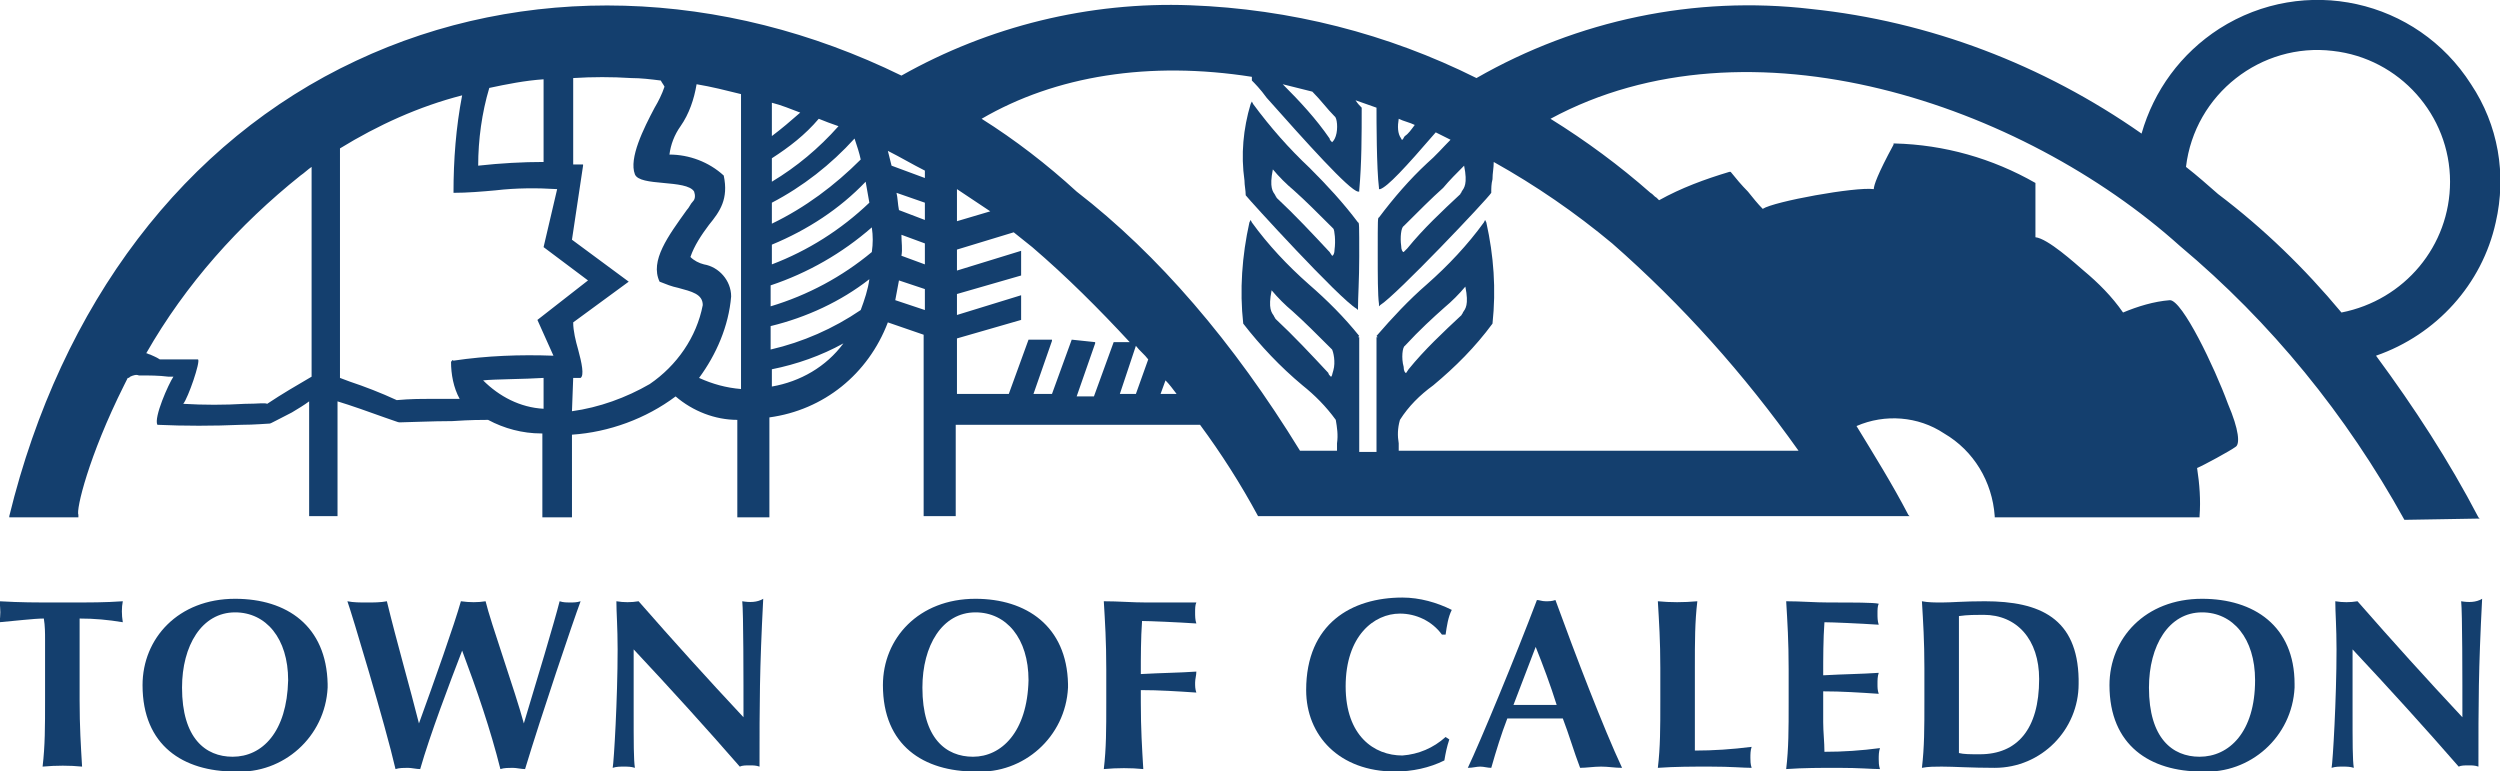 <?xml version="1.0" encoding="utf-8"?>
<!-- Generator: Adobe Illustrator 23.0.3, SVG Export Plug-In . SVG Version: 6.00 Build 0)  -->
<svg version="1.1" id="Layer_1" xmlns="http://www.w3.org/2000/svg" xmlns:xlink="http://www.w3.org/1999/xlink" x="0px" y="0px"
	 viewBox="0 0 202.6 62.5" style="enable-background:new 0 0 202.6 62.5;" xml:space="preserve">
<style type="text/css">
	.st0{fill:#143F6E;}
</style>
<g id="Group_102" transform="translate(-77.448 -319.774)">
	<path id="Path_1409" class="st0" d="M277.7,326.6c-4.4-6.9-13.5-8.9-20.4-4.5c-3.1,2-5.3,5-6.3,8.5c-8-5.6-17.2-9.1-26.8-10.1
		c-9.4-1.1-18.9,0.9-27.1,5.6c-7.2-3.6-15.1-5.6-23.2-5.9c-8.2-0.3-16.3,1.7-23.4,5.7c-14.5-7.1-30.6-7.6-44.2-1.2
		c-13.9,6.5-23.9,19.7-28.1,36.9l0,0.1h5.5c0,0,0.1,0,0.1,0l0-0.2h0c-0.2-0.4,0.8-4.7,3.7-10.5c0.1-0.2,0.2-0.4,0.3-0.6
		c0.1,0,0.1,0,0.2-0.1c0.2-0.1,0.5-0.2,0.7-0.1l0,0h0c0.9,0,1.6,0,2.4,0.1l0.4,0c-0.4,0.6-1.6,3.3-1.3,3.9c0,0,0,0,0,0
		c2.2,0.1,4.5,0.1,6.8,0c1.1,0,2.1-0.1,2.3-0.1c0,0,0,0,0,0c0.1,0,0.6-0.3,1.8-0.9c0.5-0.3,1-0.6,1.4-0.9v9.3h2.3v-9.3
		c1,0.3,2.7,0.9,3.8,1.3c0.9,0.3,1.1,0.4,1.2,0.4c0,0,0,0,0,0h0.1c0.5,0,2.6-0.1,4.2-0.1c1.5-0.1,2.4-0.1,2.9-0.1
		c1.3,0.7,2.8,1.1,4.3,1.1h0.1v6.8h2.4V355c3-0.2,6-1.3,8.4-3.1c1.4,1.2,3.2,1.9,5,1.9v7.9h2.6v-8.1c4.4-0.6,8-3.5,9.6-7.7l2.9,1
		v14.7h2.6v-7.4h19.8c1.7,2.3,3.3,4.8,4.7,7.4l0,0h0.1h0.8l1.4,0v0h46.5l0.1,0c2.4,0,3.6,0,3.8,0l0.1,0l-0.1-0.1
		c-1.3-2.5-2.8-4.9-4.2-7.2c2.3-1,5-0.8,7.1,0.6c2.4,1.4,3.9,3.9,4.1,6.7v0.1h16.6v-0.1c0.1-1.3,0-2.6-0.2-3.9
		c0.5-0.2,2.7-1.4,3.1-1.7l0,0c0.4-0.2,0.3-1.4-0.6-3.5c-1.1-3-3.7-8.4-4.7-8.4c0,0,0,0,0,0c-1.3,0.1-2.6,0.5-3.8,1
		c-0.9-1.3-2-2.4-3.2-3.4c-0.7-0.6-2.9-2.6-3.9-2.7v-4.4l0,0c-3.5-2-7.4-3.1-11.4-3.2h-0.1l0,0.1c-1.3,2.4-1.6,3.3-1.6,3.6
		c-1.5-0.2-8.1,1-9,1.6c-0.4-0.4-0.8-0.9-1.2-1.4c-0.5-0.5-1-1.1-1.4-1.6l0,0l-0.1,0c-2,0.6-3.9,1.3-5.7,2.3l-0.2-0.2
		c-0.2-0.1-0.3-0.3-0.5-0.4c-2.5-2.2-5.2-4.2-8.1-6c16.1-8.7,38.2-1.2,51,10.3c7.4,6.2,13.5,13.7,18.2,22.2l0,0h0.1
		c0.5,0,5.5-0.1,5.9-0.1l0.1,0l-0.1-0.1c-2.4-4.6-5.2-8.9-8.3-13.1c4.9-1.7,8.6-5.8,9.7-10.8C280.6,333.9,279.9,329.9,277.7,326.6z
		 M276,334.5c0,5.2-3.7,9.6-8.8,10.6c-3-3.6-6.3-6.8-10-9.6c-0.8-0.7-1.7-1.5-2.6-2.2c0.7-5.9,6.1-10.1,11.9-9.4
		C271.9,324.5,276,329.1,276,334.5L276,334.5z M152.4,336.2v1.4l-2.1-0.8c-0.1-0.5-0.1-1-0.2-1.4L152.4,336.2z M150.5,338.8l1.9,0.7
		v1.7l-1.9-0.7C150.6,340,150.5,339.4,150.5,338.8L150.5,338.8z M152.4,343.2v1.7l-2.4-0.8c0.1-0.5,0.2-1.1,0.3-1.6L152.4,343.2z
		 M145.8,347.6c-1.4,1.9-3.5,3.1-5.8,3.5v-1.4C142,349.3,144,348.6,145.8,347.6L145.8,347.6z M121.5,350.4v2.5
		c-1.9-0.1-3.6-1-4.9-2.3C117.5,350.5,120,350.5,121.5,350.4L121.5,350.4z M147.9,342.4c-0.1,0.8-0.4,1.7-0.7,2.5
		c-2.2,1.5-4.7,2.6-7.3,3.2v-1.9C142.8,345.5,145.6,344.2,147.9,342.4L147.9,342.4z M140,334.5v-1.9c1.4-0.9,2.7-1.9,3.8-3.2
		c0.5,0.2,1,0.4,1.6,0.6C143.8,331.8,142,333.3,140,334.5L140,334.5z M140,330.8v-2.7c0.8,0.2,1.5,0.5,2.3,0.8
		C141.5,329.6,140.8,330.2,140,330.8L140,330.8z M140,337.9v-1.7c2.5-1.3,4.8-3.1,6.7-5.2c0.2,0.6,0.4,1.2,0.5,1.7
		C145.1,334.8,142.7,336.6,140,337.9L140,337.9z M140,341.2v-1.6c2.9-1.2,5.5-2.9,7.6-5.1c0.1,0.6,0.2,1.1,0.3,1.7
		C145.6,338.4,142.9,340.1,140,341.2L140,341.2z M148.1,340.2c-2.4,2-5.2,3.5-8.2,4.4v-1.7c3-1,5.8-2.6,8.2-4.7
		C148.2,338.9,148.2,339.5,148.1,340.2L148.1,340.2z M114,349.1c0,1,0.2,2.1,0.7,3c-0.9,0-1.6,0-2.3,0c-0.9,0-1.7,0-2.8,0.1
		c-1.3-0.6-2.6-1.1-3.8-1.5l-0.8-0.3v-18.6c3.1-1.9,6.4-3.4,9.9-4.3c-0.5,2.6-0.7,5.2-0.7,7.9v0h0c1.1,0,2.3-0.1,3.4-0.2
		c1.7-0.2,3.4-0.2,5-0.1l-1.1,4.7l3.6,2.7l-4.1,3.2l0,0l1.3,2.9c-2.7-0.1-5.4,0-8.1,0.4C114.1,348.9,114.1,349,114,349.1L114,349.1z
		 M121.5,332.9c-1.7,0-3.5,0.1-5.3,0.3c0-2.1,0.3-4.3,0.9-6.3c1.4-0.3,2.9-0.6,4.4-0.7V332.9z M123.9,350.4c0.2,0,0.4,0,0.6,0l0,0h0
		h0c0.3-0.2,0.1-1.2-0.2-2.3c-0.2-0.7-0.4-1.5-0.4-2.2l4.5-3.3l-4.6-3.4l0.9-6l0-0.1h-0.1c-0.2,0-0.5,0-0.7,0v-7
		c1.6-0.1,3.1-0.1,4.7,0c0.8,0,1.6,0.1,2.4,0.2c0.1,0.2,0.2,0.3,0.3,0.5c-0.2,0.6-0.5,1.2-0.8,1.7c-0.9,1.7-2.1,4.1-1.6,5.4
		c0.2,0.5,1.2,0.6,2.3,0.7s2.2,0.2,2.5,0.7c0.1,0.3,0.1,0.6-0.1,0.8c-0.2,0.2-0.3,0.5-0.5,0.7c-1.5,2.1-3,4.1-2.2,5.8l0,0l0,0
		c0.5,0.2,1,0.4,1.5,0.5c1.1,0.3,2,0.5,2,1.4c-0.5,2.6-2.1,4.9-4.3,6.4c-1.9,1.1-4.1,1.9-6.3,2.2L123.9,350.4z M136.7,343.8
		c0-1.3-1-2.4-2.2-2.6c-0.4-0.1-0.8-0.3-1.1-0.6c0.3-0.9,0.9-1.8,1.5-2.6c0.9-1.1,1.6-2.1,1.2-4v0l0,0c-1.2-1.1-2.8-1.7-4.4-1.7
		c0.1-0.8,0.4-1.6,0.9-2.3c0.7-1,1.1-2.2,1.3-3.4c1.2,0.2,2.4,0.5,3.6,0.8v23.9c-1.2-0.1-2.3-0.4-3.4-0.9
		C135.5,348.5,136.5,346.2,136.7,343.8L136.7,343.8L136.7,343.8z M97.3,352.5c-1.7,0.1-3.3,0.1-5,0c0.4-0.5,1.4-3.4,1.2-3.6
		c0,0-0.1,0-0.1,0c-0.7,0-1.3,0-2,0c-0.3,0-0.7,0-1,0c-0.3-0.2-0.6-0.3-0.8-0.4c-0.1,0-0.2-0.1-0.3-0.1c3.2-5.6,7.5-10.4,12.5-14.4
		c0.3-0.2,0.6-0.5,0.9-0.7v17c-1.2,0.7-2.4,1.4-3.6,2.2C98.9,352.4,98.4,352.5,97.3,352.5L97.3,352.5z M152.4,334.2l-2.7-1
		c-0.1-0.4-0.2-0.8-0.3-1.2c1,0.5,2,1.1,3,1.6V334.2z M190.8,329.4c0.4,0.2,0.9,0.3,1.3,0.5c-0.3,0.4-0.5,0.7-0.8,0.9
		c-0.1,0.1-0.1,0.2-0.2,0.3c0,0-0.1,0-0.1-0.1C190.7,330.6,190.7,330,190.8,329.4L190.8,329.4z M185.5,349.8
		c-0.1,0.3-0.1,0.5-0.2,0.5c-0.1-0.1-0.2-0.2-0.2-0.3c-1.4-1.5-2.8-3-4.3-4.4c0-0.1-0.1-0.1-0.1-0.2c-0.2-0.3-0.5-0.6-0.2-2.1
		c0.5,0.6,1.1,1.2,1.7,1.7c0.9,0.8,2,1.9,3.2,3.1l0,0C185.5,348.3,185.7,349.1,185.5,349.8L185.5,349.8z M191.3,347.8L191.3,347.8
		c1.2-1.3,2.3-2.3,3.2-3.1c0.6-0.5,1.2-1.1,1.7-1.7c0.3,1.5,0,1.8-0.2,2.1c0,0.1-0.1,0.1-0.1,0.2c-1.5,1.4-3,2.8-4.3,4.4l-0.2,0.3
		c-0.1,0-0.2-0.2-0.2-0.5C191,348.8,191.1,347.9,191.3,347.8L191.3,347.8z M190.8,356.3c0-0.2,0-0.4,0-0.6c-0.1-0.6-0.1-1.2,0.1-1.9
		l0,0c0.7-1.1,1.6-2,2.7-2.8c1.8-1.5,3.4-3.1,4.8-5l0,0v0c0.3-2.8,0.1-5.5-0.5-8.2l-0.1-0.2l-0.1,0.2c-1.3,1.8-2.9,3.5-4.6,5
		c-1.5,1.3-2.8,2.7-4.1,4.2l0.1,0.1l-0.1,0c0,0.1,0,1.4,0,2.6c0,1.3,0,2.7,0,3.6c0,0.6,0,1.9,0,3.1h-1.4c0-1.2,0-2.4,0-3.1
		c0-0.9,0-2.3,0-3.6c0-1.2,0-2.4,0-2.6l-0.1,0l0.1-0.1c-1.2-1.5-2.6-2.9-4.1-4.2c-1.7-1.5-3.3-3.2-4.6-5l-0.1-0.2l-0.1,0.2
		c-0.6,2.7-0.8,5.5-0.5,8.2v0l0,0c1.4,1.8,3,3.5,4.8,5c1,0.8,1.9,1.7,2.7,2.8l0,0c0.1,0.6,0.2,1.2,0.1,1.9c0,0.2,0,0.4,0,0.6h-3
		c-5.4-8.8-11.5-15.9-18.1-21c-2.4-2.2-5-4.2-7.7-5.9c6-3.5,13.6-4.7,21.9-3.4c0,0.1,0,0.2,0,0.3v0l0,0c0.2,0.2,0.7,0.7,1.2,1.4
		c3.2,3.6,6.7,7.5,7.4,7.6l0.1,0l0-0.1c0.2-2.2,0.2-4.5,0.2-6.7l0,0h0c-0.2-0.2-0.3-0.3-0.5-0.6c0.6,0.2,1.1,0.4,1.7,0.6
		c0,1,0,4.9,0.2,6.5l0,0.1l0.1,0c0.6-0.2,2-1.7,4.5-4.6c0.4,0.2,0.8,0.4,1.2,0.6c-0.6,0.6-1.2,1.3-1.9,1.9c-1.4,1.3-2.7,2.8-3.9,4.4
		c-0.1,0-0.1,0.1-0.1,2.9c0,1.8,0,3.4,0.1,4.1l0,0.2l0.1-0.1c1.3-0.8,8.7-8.6,9-9.1l0,0v0c0-0.4,0-0.7,0.1-1.1
		c0-0.5,0.1-0.9,0.1-1.4c3.4,1.9,6.6,4.1,9.6,6.6c5.7,5,10.7,10.6,15.1,16.8L190.8,356.3z M196.1,333.2c0.3,1.5,0,1.8-0.2,2.1
		c0,0.1-0.1,0.1-0.1,0.2c-1.5,1.4-3,2.8-4.3,4.4l-0.3,0.3c-0.1,0-0.2-0.2-0.2-0.5c-0.1-0.7,0-1.5,0.2-1.6l0,0
		c1.2-1.2,2.3-2.3,3.2-3.1C194.9,334.4,195.5,333.8,196.1,333.2L196.1,333.2z M181.4,326.6c0.8,0.2,1.6,0.4,2.4,0.6
		c0.7,0.7,1.2,1.4,1.8,2l0,0c0.2,0.1,0.3,1,0.1,1.6c-0.1,0.3-0.2,0.4-0.3,0.5c-0.1-0.1-0.2-0.2-0.2-0.3
		C184.1,329.4,182.8,328,181.4,326.6L181.4,326.6z M169.5,347.8c0.3,0.4,0.7,0.7,1,1.1l-1,2.8h-1.3L169.5,347.8z M164.3,347.3
		l-1.6,4.4h-1.5l1.5-4.3l0-0.1h-1.9l-1.6,4.4H155v-4.5l5.2-1.5l0-2l-5.2,1.6v-1.7l5.2-1.5l0-2l-5.2,1.6v-1.7l4.6-1.4
		c0.5,0.4,1,0.8,1.5,1.2c2.8,2.4,5.4,5,7.9,7.7h-1.3l-1.6,4.4h-1.4l1.5-4.3l0-0.1L164.3,347.3z M155,335.1c0.9,0.6,1.8,1.2,2.7,1.8
		l-2.7,0.8V335.1z M172.8,351.7h-1.3l0.4-1.1C172.2,350.9,172.5,351.3,172.8,351.7L172.8,351.7z M110,354L110,354z"/>
	<path id="Path_1410" class="st0" d="M187.5,337.8c-1.2-1.6-2.5-3-3.9-4.4c-1.7-1.6-3.2-3.3-4.6-5.2l-0.1-0.2l-0.1,0.2
		c-0.6,2-0.8,4.1-0.5,6.2c0,0.4,0.1,0.8,0.1,1.2v0l0,0c0.3,0.4,7.6,8.4,9,9.2l0.1,0.1l0-0.2c0-0.8,0.1-2.3,0.1-4.1
		C187.6,337.9,187.6,337.8,187.5,337.8z M185.6,340c0,0.3-0.1,0.5-0.2,0.5l-0.2-0.3c-1.4-1.5-2.8-3-4.3-4.4c0-0.1-0.1-0.1-0.1-0.2
		c-0.2-0.3-0.5-0.6-0.2-2.1c0.5,0.6,1.1,1.2,1.7,1.7c0.9,0.8,2,1.9,3.2,3.1l0,0C185.6,338.4,185.7,339.3,185.6,340L185.6,340z"/>
	<path id="Path_1411" class="st0" d="M82.5,368.6c-2.4,0-3.3,0-5.1-0.1c0.1,0.6,0.1,1.2,0,1.7c1.2-0.1,2.8-0.3,3.6-0.3
		c0.1,0.6,0.1,1.2,0.1,1.7v4.9c0,2.2,0,3.7-0.2,5.4c1.1-0.1,2.2-0.1,3.2,0c-0.1-1.7-0.2-3.2-0.2-5.4v-4.9c0-0.7,0-1.5,0-1.7
		c1.2,0,2.3,0.1,3.5,0.3c-0.1-0.6-0.1-1.2,0-1.7C85.9,368.6,85,368.6,82.5,368.6z"/>
	<path id="Path_1412" class="st0" d="M96.5,368.3c-4.6,0-7.5,3.2-7.5,7c0,4.9,3.3,7,7.5,7c3.9,0.2,7.3-2.8,7.5-6.8
		c0-0.1,0-0.2,0-0.3C103.9,370.5,100.7,368.3,96.5,368.3z M96.3,381.1c-2.2,0-4.1-1.5-4.1-5.6c0-3.4,1.6-6.1,4.3-6.1
		c2.5,0,4.3,2.1,4.3,5.5C100.7,379.1,98.7,381.1,96.3,381.1L96.3,381.1z"/>
	<path id="Path_1413" class="st0" d="M122.8,368.5c-0.4,1.6-1.9,6.6-2.9,9.9h0c-0.7-2.6-2.7-8.2-3.1-9.9c-0.6,0.1-1.3,0.1-2,0
		c-0.5,1.8-2.2,6.6-3.4,9.9h0c-0.7-2.8-1.8-6.6-2.6-9.9c-0.5,0.1-1.1,0.1-1.6,0.1c-0.6,0-1.1,0-1.6-0.1c0.3,0.8,3.1,10.1,3.9,13.6
		c0.3-0.1,0.7-0.1,1-0.1c0.3,0,0.7,0.1,1,0.1c0.8-2.8,2.4-7,3.4-9.6h0c1.2,3.2,2.3,6.4,3.1,9.6c0.3-0.1,0.7-0.1,1-0.1
		c0.3,0,0.7,0.1,1,0.1c1.3-4.3,3.9-12,4.5-13.6c-0.3,0.1-0.6,0.1-0.9,0.1C123.4,368.6,123.1,368.6,122.8,368.5z"/>
	<path id="Path_1414" class="st0" d="M137.6,368.5c0.1,0.9,0.1,6.2,0.1,9.4c-2.9-3.1-5.7-6.2-8.5-9.4c-0.6,0.1-1.2,0.1-1.8,0
		c0,0.9,0.1,2.1,0.1,3.9c0,4-0.3,9.1-0.4,9.6c0.3-0.1,0.6-0.1,0.9-0.1c0.3,0,0.6,0,0.9,0.1c-0.1-0.7-0.1-1.8-0.1-5
		c0-1.5,0-3.1,0-4.6c3,3.2,5.9,6.4,8.6,9.5c0.2-0.1,0.5-0.1,0.8-0.1c0.3,0,0.5,0,0.8,0.1c0-5.2,0-7.8,0.3-13.6
		C138.8,368.6,138.2,368.6,137.6,368.5L137.6,368.5z"/>
	<path id="Path_1415" class="st0" d="M156.5,368.3c-4.6,0-7.5,3.2-7.5,7c0,4.9,3.3,7,7.5,7c3.9,0.2,7.3-2.8,7.5-6.8
		c0-0.1,0-0.2,0-0.3C163.9,370.5,160.6,368.3,156.5,368.3z M156.3,381.1c-2.2,0-4.1-1.5-4.1-5.6c0-3.4,1.6-6.1,4.3-6.1
		c2.5,0,4.3,2.1,4.3,5.5C160.7,379.1,158.6,381.1,156.3,381.1L156.3,381.1z"/>
	<path id="Path_1416" class="st0" d="M170.4,368.6c-1.2,0-2.3-0.1-3.5-0.1c0.1,1.7,0.2,3.2,0.2,5.5v2.7c0,2.2,0,3.7-0.2,5.4
		c1.1-0.1,2.2-0.1,3.2,0c-0.1-1.7-0.2-3.2-0.2-5.4v-1c1.5,0,3,0.1,4.5,0.2c-0.1-0.3-0.1-0.5-0.1-0.8c0-0.3,0.1-0.6,0.1-0.9
		c-1.5,0.1-2.7,0.1-4.5,0.2c0-1.4,0-2.9,0.1-4.3c0.6,0,2.9,0.1,4.4,0.2c-0.1-0.3-0.1-0.6-0.1-0.9c0-0.3,0-0.6,0.1-0.8
		C174,368.6,172.3,368.6,170.4,368.6z"/>
	<path id="Path_1417" class="st0" d="M190.9,369.5c1.3,0,2.6,0.6,3.4,1.7h0.3c0.1-0.7,0.2-1.4,0.5-2c-1.2-0.6-2.6-1-4-1
		c-4.1,0-7.8,2.1-7.8,7.5c0,3.7,2.7,6.6,7.2,6.6c1.4,0,2.8-0.3,4-0.9c0.1-0.6,0.2-1.1,0.4-1.7l-0.3-0.2c-1,0.9-2.2,1.4-3.5,1.5
		c-2.3,0-4.6-1.6-4.6-5.6C186.5,371.3,188.8,369.5,190.9,369.5z"/>
	<path id="Path_1418" class="st0" d="M202.7,368.5c-0.3,0-0.5-0.1-0.7-0.1c-1.7,4.5-4.6,11.5-5.6,13.6c0.4,0,0.7-0.1,1-0.1
		c0.3,0,0.6,0.1,0.9,0.1c0.4-1.4,0.8-2.7,1.3-4c0.7,0,1.4,0,2,0c0.8,0,1.7,0,2.5,0c0.5,1.3,0.9,2.7,1.4,4c0.5,0,1.1-0.1,1.7-0.1
		s1.1,0.1,1.7,0.1c-1.5-3.2-3.8-9.2-5.4-13.6C203.2,368.5,203,368.5,202.7,368.5z M200.1,376.9c0.6-1.6,1.2-3.1,1.8-4.7
		c0.6,1.5,1.2,3.1,1.7,4.7H200.1z"/>
	<path id="Path_1419" class="st0" d="M214.8,380.6c0-1,0-2.5,0-4v-2.7c0-2.2,0-3.7,0.2-5.4c-1.1,0.1-2.2,0.1-3.2,0
		c0.1,1.7,0.2,3.2,0.2,5.4v2.7c0,2.2,0,3.7-0.2,5.4c1.4-0.1,2.8-0.1,4.2-0.1c1.8,0,2.7,0.1,3.4,0.1c-0.1-0.3-0.1-0.6-0.1-0.8
		c0-0.3,0-0.6,0.1-0.9C217.8,380.5,216.3,380.6,214.8,380.6z"/>
	<path id="Path_1420" class="st0" d="M225.7,368.6c-1.2,0-2.3-0.1-3.5-0.1c0.1,1.7,0.2,3.2,0.2,5.5v2.7c0,2.2,0,3.7-0.2,5.4
		c1.4-0.1,2.8-0.1,4.2-0.1c1.8,0,2.7,0.1,3.4,0.1c-0.1-0.3-0.1-0.6-0.1-0.8c0-0.3,0-0.6,0.1-0.9c-1.5,0.2-3,0.3-4.5,0.3
		c0-0.8-0.1-1.6-0.1-2.4c0-0.8,0-1.7,0-2.5c1.5,0,3,0.1,4.5,0.2c-0.1-0.3-0.1-0.5-0.1-0.8c0-0.3,0-0.6,0.1-0.9
		c-1.5,0.1-2.7,0.1-4.5,0.2c0-1.4,0-2.9,0.1-4.3c0.6,0,2.9,0.1,4.4,0.2c-0.1-0.3-0.1-0.6-0.1-0.9c0-0.3,0-0.6,0.1-0.8
		C229.3,368.6,227.7,368.6,225.7,368.6z"/>
	<path id="Path_1421" class="st0" d="M238.3,368.5c-1.7,0-2.7,0.1-3.5,0.1c-0.5,0-1.1,0-1.6-0.1c0.1,1.7,0.2,3.2,0.2,5.4v2.7
		c0,2.2,0,3.7-0.2,5.4c0.5-0.1,1.1-0.1,1.6-0.1c1,0,2.4,0.1,4.3,0.1c3.8,0,6.8-3.1,6.8-6.8c0-0.1,0-0.2,0-0.4
		C245.8,369.9,242.8,368.5,238.3,368.5z M237.9,380.9c-0.8,0-1.3,0-1.7-0.1c0-0.4,0-2.8,0-3.8v-3.5c0-1.1,0-3.5,0-3.8
		c0.7-0.1,1.4-0.1,2-0.1c2.7,0,4.5,2,4.5,5.2C242.7,378.9,240.9,380.9,237.9,380.9L237.9,380.9z"/>
	<path id="Path_1422" class="st0" d="M255.9,368.3c-4.6,0-7.5,3.2-7.5,7c0,4.9,3.3,7,7.5,7c3.9,0.2,7.3-2.8,7.5-6.8
		c0-0.1,0-0.2,0-0.3C263.4,370.5,260.1,368.3,255.9,368.3z M255.7,381.1c-2.2,0-4.1-1.5-4.1-5.6c0-3.4,1.6-6.1,4.3-6.1
		c2.5,0,4.3,2.1,4.3,5.5C260.2,379.1,258.1,381.1,255.7,381.1L255.7,381.1z"/>
	<path id="Path_1423" class="st0" d="M276.9,368.5c0.1,0.9,0.1,6.2,0.1,9.4c-2.9-3.1-5.7-6.2-8.5-9.4c-0.6,0.1-1.2,0.1-1.8,0
		c0,0.9,0.1,2.1,0.1,3.9c0,4-0.3,9.1-0.4,9.6c0.3-0.1,0.6-0.1,0.9-0.1c0.3,0,0.6,0,0.9,0.1c-0.1-0.7-0.1-1.8-0.1-5
		c0-1.5,0-3.1,0-4.6c3,3.2,5.9,6.4,8.6,9.5c0.2-0.1,0.5-0.1,0.8-0.1c0.3,0,0.5,0,0.8,0.1c0-5.2,0-7.8,0.3-13.6
		C278.1,368.6,277.5,368.6,276.9,368.5L276.9,368.5z"/>
</g>
</svg>

